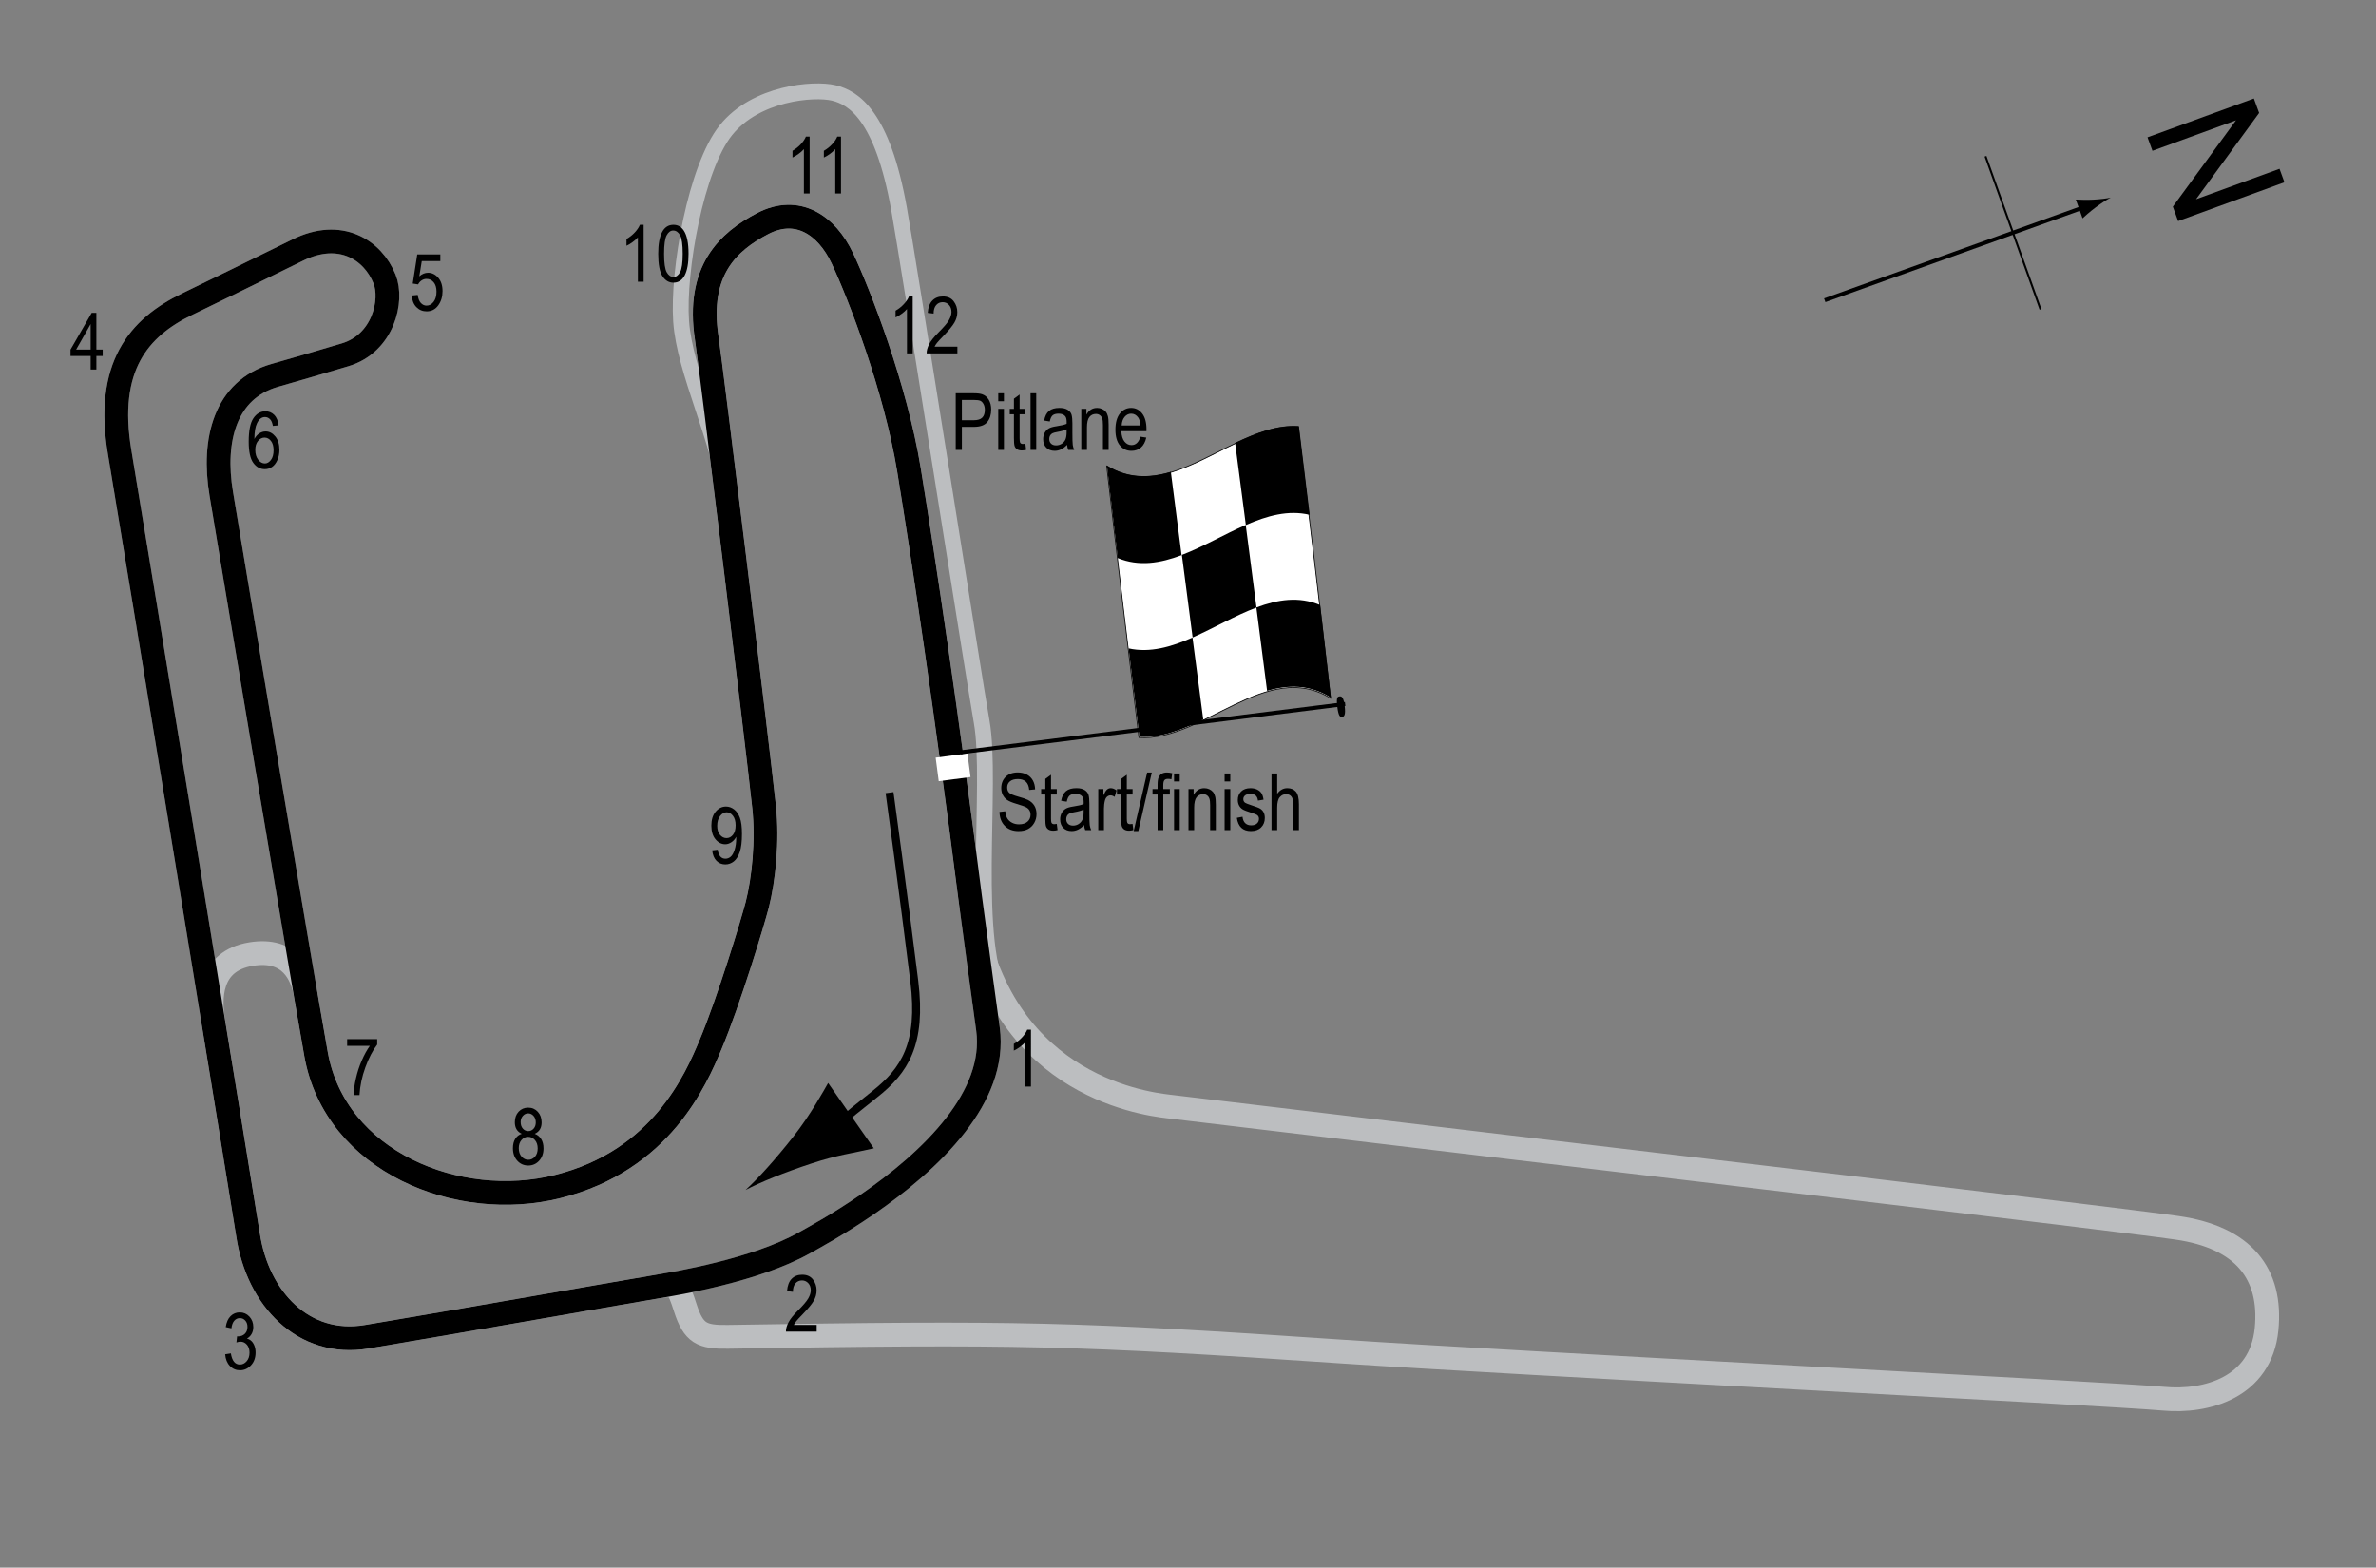 <?xml version="1.0" encoding="UTF-8"?> <!-- Generator: Adobe Illustrator 14.0.0, SVG Export Plug-In . SVG Version: 6.00 Build 43363) --> <svg xmlns="http://www.w3.org/2000/svg" xmlns:xlink="http://www.w3.org/1999/xlink" version="1.1" x="0px" y="0px" width="300px" height="197.954px" viewBox="0 0 300 197.954" xml:space="preserve"><rect x="0" y="0" width="300" height="197.954" fill="#808080" stroke="none"/> <g id="Pitlane"> <path fill="none" stroke="#BCBEC0" stroke-width="2" d="M91.791,62.939c-0.925-7.504-5.355-15.992-5.792-22.375 c-0.436-6.383,1.873-19.408,5.658-24.127c3.787-4.717,11.086-5.306,13.602-4.706c2.514,0.602,6.144,2.834,8.254,14.626 c1.166,6.503,9.654,60.434,10.43,64.755c1.417,7.886-1.554,28.338,2.628,35.062"></path> </g> <g id="Circuit_No1_2012"> <path fill="none" stroke="#BCBEC0" stroke-width="3" d="M83.028,162.456c2.448-0.408,12.402-2.066,18.504-5.496 c2.02-1.133,13.01-6.981,19.153-14.93c2.837-3.664,4.64-7.779,4.06-12.081c-0.415-3.067-1.836-13.353-2.251-16.606 c-2.99-23.438-5.85-42.562-7.728-54.027c-1.696-10.373-6.269-22.153-8.4-26.682c-1.992-4.235-5.694-6.676-10.062-4.402 c-4.369,2.278-8.355,5.947-7.074,14.443c0.555,3.675,6.357,50.867,7.251,59.264c0.449,4.217-0.049,9.112-0.875,12.337 c-0.524,2.047-3.602,12.203-5.909,17.678c-1.832,4.345-6.191,14.597-19.272,17.876c-12.545,3.149-28.105-3.107-30.523-16.737 c-0.339-1.908-0.784-4.478-1.305-7.5c-0.424-2.471-1.912-5.926-6.877-5.117c-5.397,0.877-5.258,5.675-4.779,8.59 c2.359,14.419,4.181,25.579,4.384,26.904c1.217,7.991,6.971,14.174,14.977,12.831C57.112,166.993,79.97,162.961,83.028,162.456z"></path> </g> <g id="Circuit_No4_2012"> <path fill="none" stroke="#BCBEC0" stroke-width="3" d="M83.028,162.456c2.448-0.408,2.631-0.002,3.498,2.69 c1.041,3.222,2.085,3.719,5.38,3.664c36.616-0.59,43.741-0.439,77.686,1.87c21.086,1.435,96.532,5.299,103.599,5.943 c5.38,0.493,12.267-1.383,12.993-8.787c0.681-6.961-2.86-11.58-11.312-12.793c-8.449-1.21-70.712-8.554-84.261-10.175 c-17.975-2.147-39.647-4.738-43.095-5.151c-3.448-0.412-22.029-2.933-25.023-26.374c-2.99-23.438-5.85-42.562-7.728-54.027 c-1.696-10.373-6.269-22.153-8.4-26.682c-1.992-4.235-5.694-6.676-10.062-4.402c-4.369,2.278-8.355,5.947-7.074,14.443 c0.555,3.675,6.357,50.867,7.251,59.264c0.449,4.217-0.049,9.112-0.875,12.337c-0.524,2.047-3.602,12.203-5.909,17.678 c-1.832,4.345-6.191,14.597-19.272,17.876c-12.545,3.149-28.105-3.107-30.523-16.737c-2.427-13.685-10.321-60.857-11.969-70.772 c-1.119-6.728,0.471-13.13,6.78-14.925c2.532-0.72,4.969-1.431,8.852-2.59c4.845-1.443,6.07-6.889,4.991-9.568 c-1.5-3.726-5.616-6.292-10.926-3.679c-6.6,3.249-10.021,4.918-14.034,6.864c-6.07,2.945-10.31,7.885-8.483,18.718 c1.886,11.178,15.63,95.055,16.21,98.83c1.217,7.991,6.971,14.174,14.977,12.831C57.112,166.993,79.97,162.961,83.028,162.456z"></path> </g> <g id="Circuit_No3_2012"> <path fill="none" stroke="#000000" stroke-width="3" d="M83.028,162.456c2.448-0.408,12.402-2.066,18.504-5.496 c2.02-1.133,13.01-6.981,19.153-14.93c2.837-3.664,4.64-7.779,4.06-12.081c-0.415-3.067-1.836-13.353-2.251-16.606 c-2.99-23.438-5.85-42.562-7.728-54.027c-1.696-10.373-6.269-22.153-8.4-26.682c-1.992-4.235-5.694-6.676-10.062-4.402 c-4.369,2.278-8.355,5.947-7.074,14.443c0.555,3.675,6.357,50.867,7.251,59.264c0.449,4.217-0.049,9.112-0.875,12.337 c-0.524,2.047-3.602,12.203-5.909,17.678c-1.832,4.345-6.191,14.597-19.272,17.876c-12.545,3.149-28.105-3.107-30.523-16.737 c-2.427-13.685-10.321-60.857-11.969-70.772c-1.119-6.728,0.471-13.13,6.78-14.925c2.532-0.72,4.969-1.431,8.852-2.59 c4.845-1.443,6.07-6.889,4.991-9.568c-1.5-3.726-5.616-6.292-10.926-3.679c-6.6,3.249-10.021,4.918-14.034,6.864 c-6.07,2.945-10.31,7.885-8.483,18.718c1.886,11.178,15.63,95.055,16.21,98.83c1.217,7.991,6.971,14.174,14.977,12.831 C57.112,166.993,79.97,162.961,83.028,162.456z"></path> </g> <g id="Startline"> <line fill="none" stroke="#FFFFFF" stroke-width="3" x1="122.345" y1="96.634" x2="118.334" y2="97.16"></line> </g> <g id="Flag_Circuit_No3"> <g> <g> <path fill="#FFFFFF" stroke="#000000" stroke-width="0.1" d="M139.736,58.853c1.357,11.823,2.714,23.207,4.071,34.279 c8.062,0.53,16.124-9.952,24.186-4.969c-1.357-11.823-2.716-23.207-4.073-34.279C155.858,53.36,147.797,63.839,139.736,58.853z"></path> <path d="M158.631,76.711c0.452,3.492,0.904,7.001,1.355,10.531c2.689-0.784,5.377-0.824,8.066,0.864 c-0.454-3.948-0.909-7.846-1.363-11.7C164.002,75.276,161.317,75.704,158.631,76.711z"></path> <path d="M142.503,81.877c0.454,3.763,0.908,7.486,1.361,11.175c2.687,0.159,5.375-0.898,8.062-2.191 c-0.453-3.443-0.906-6.894-1.359-10.355C147.878,81.691,145.191,82.476,142.503,81.877z"></path> <path d="M149.227,70.073c0.453,3.49,0.905,6.964,1.357,10.426c2.687-1.188,5.375-2.775,8.062-3.781 c-0.453-3.492-0.906-6.968-1.358-10.431C154.6,67.46,151.914,69.048,149.227,70.073z"></path> <path d="M139.768,58.792c0.453,3.94,0.905,7.832,1.358,11.68c2.687,1.1,5.375,0.65,8.062-0.368 c-0.452-3.49-0.904-6.997-1.356-10.524C145.144,60.378,142.456,60.443,139.768,58.792z"></path> <path d="M155.948,55.927c0.452,3.447,0.904,6.902,1.356,10.368c2.687-1.172,5.373-1.926,8.059-1.282 c-0.454-3.77-0.908-7.5-1.362-11.196C161.317,53.616,158.633,54.646,155.948,55.927z"></path> </g> </g> <line fill="#FFFFFF" stroke="#000000" stroke-width="0.5" x1="169.844" y1="88.895" x2="121.289" y2="94.996"></line> <path d="M169.126,87.94c-0.255,0.028-0.419,0.156-0.272,1.322c0.146,1.166,0.342,1.305,0.603,1.279 c0.258-0.037,0.472-0.233,0.325-1.398C169.639,87.983,169.383,87.904,169.126,87.94z"></path> <g> <path fill="none" stroke="#000000" d="M112.316,100.088c0,0,1.788,13.029,3.124,23.8c0.987,7.962-1.239,11.327-5.005,14.292 c-4.272,3.36-5.212,4.336-5.212,4.336"></path> <path d="M102.53,146.895c3.278-1.075,5.022-1.243,7.8-1.892l-5.768-8.248c-0.519,0.908-2.255,4.064-4.391,6.769 c-2.284,2.901-4.489,5.339-6.041,6.743C95.982,149.291,99.026,148.046,102.53,146.895z"></path> </g> </g> <g id="North"> <g> <g> <g> <line fill="none" stroke="#000000" stroke-width="0.5" x1="230.393" y1="37.916" x2="263.319" y2="26.096"></line> <path d="M264.257,25.215c-0.862,0.044-1.446,0.009-2.16-0.018l0.853,2.374c0.186-0.186,0.962-0.873,1.656-1.387 c0.742-0.551,1.436-0.994,1.902-1.231C265.997,25.068,265.18,25.167,264.257,25.215z"></path> </g> </g> </g> <line fill="none" stroke="#000000" stroke-width="0.25" x1="250.696" y1="19.731" x2="257.639" y2="39.067"></line> <g> <path d="M271.153,17.34l13.426-4.9l0.665,1.823l-7.967,10.898l10.54-3.848l0.622,1.703l-13.425,4.9l-0.665-1.822l7.976-10.902 l-10.55,3.851L271.153,17.34z"></path> </g> </g> <g id="Circui_No3_2012_Labels"> <g> <path d="M120.672,56.816v-7.158h2.212c0.521,0,0.905,0.045,1.152,0.137c0.339,0.124,0.608,0.353,0.811,0.688 s0.303,0.747,0.303,1.235c0,0.645-0.164,1.17-0.493,1.577s-0.896,0.61-1.704,0.61h-1.504v2.91H120.672z M121.448,53.062h1.519 c0.479,0,0.828-0.108,1.05-0.325s0.332-0.543,0.332-0.979c0-0.283-0.055-0.526-0.163-0.728c-0.109-0.202-0.241-0.34-0.396-0.415 c-0.154-0.075-0.434-0.112-0.837-0.112h-1.504V53.062z"></path> <path d="M126.043,50.669v-1.011h0.718v1.011H126.043z M126.043,56.816v-5.186h0.718v5.186H126.043z"></path> <path d="M129.466,56.03l0.098,0.776c-0.198,0.052-0.378,0.078-0.537,0.078c-0.251,0-0.452-0.05-0.605-0.149 s-0.258-0.235-0.315-0.408c-0.057-0.172-0.085-0.516-0.085-1.03v-2.983h-0.527v-0.684h0.527v-1.284l0.718-0.527v1.812h0.728v0.684 h-0.728v3.032c0,0.28,0.021,0.46,0.063,0.542c0.062,0.117,0.178,0.176,0.347,0.176C129.229,56.064,129.336,56.053,129.466,56.03z"></path> <path d="M130.12,56.816v-7.158h0.718v7.158H130.12z"></path> <path d="M134.734,56.177c-0.241,0.25-0.491,0.439-0.752,0.566s-0.53,0.19-0.811,0.19c-0.442,0-0.796-0.133-1.06-0.4 s-0.396-0.626-0.396-1.079c0-0.299,0.062-0.565,0.186-0.796s0.293-0.412,0.508-0.542s0.54-0.226,0.977-0.288 c0.586-0.086,1.016-0.188,1.289-0.308l0.005-0.225c0-0.355-0.063-0.604-0.19-0.747c-0.179-0.208-0.454-0.313-0.825-0.313 c-0.335,0-0.586,0.069-0.752,0.208s-0.288,0.4-0.366,0.783l-0.708-0.117c0.101-0.557,0.306-0.962,0.612-1.216 c0.309-0.254,0.748-0.381,1.321-0.381c0.446,0,0.796,0.084,1.05,0.251s0.414,0.375,0.48,0.623 c0.067,0.248,0.101,0.609,0.101,1.084v1.172c0,0.82,0.016,1.337,0.046,1.55c0.031,0.213,0.093,0.421,0.184,0.623h-0.752 C134.806,56.637,134.757,56.424,134.734,56.177z M134.676,54.214c-0.264,0.13-0.656,0.241-1.177,0.332 c-0.303,0.052-0.515,0.111-0.635,0.178s-0.214,0.161-0.28,0.283c-0.067,0.122-0.101,0.263-0.101,0.422 c0,0.248,0.076,0.445,0.229,0.593s0.364,0.222,0.635,0.222c0.257,0,0.49-0.067,0.701-0.2c0.209-0.133,0.366-0.312,0.471-0.535 s0.156-0.548,0.156-0.974V54.214z"></path> <path d="M136.526,56.816v-5.186h0.649v0.732c0.156-0.285,0.347-0.498,0.572-0.638c0.227-0.141,0.485-0.211,0.778-0.211 c0.227,0,0.438,0.045,0.631,0.134s0.35,0.207,0.468,0.352c0.119,0.145,0.207,0.333,0.266,0.564s0.088,0.586,0.088,1.064v3.188 h-0.718v-3.158c0-0.381-0.032-0.66-0.098-0.836c-0.065-0.176-0.167-0.312-0.306-0.408c-0.138-0.096-0.298-0.144-0.48-0.144 c-0.345,0-0.62,0.129-0.825,0.386s-0.308,0.699-0.308,1.325v2.835H136.526z"></path> <path d="M143.992,55.146l0.742,0.112c-0.124,0.553-0.348,0.971-0.672,1.252c-0.323,0.282-0.725,0.422-1.203,0.422 c-0.603,0-1.09-0.229-1.463-0.686c-0.372-0.458-0.559-1.117-0.559-1.98c0-0.895,0.188-1.578,0.564-2.048 c0.375-0.47,0.852-0.706,1.428-0.706c0.55,0,1.009,0.231,1.377,0.693s0.552,1.131,0.552,2.007l-0.005,0.234h-3.174 c0.029,0.583,0.164,1.022,0.405,1.318s0.534,0.444,0.879,0.444C143.404,56.211,143.78,55.856,143.992,55.146z M141.624,53.726 h2.373c-0.032-0.449-0.129-0.785-0.288-1.006c-0.231-0.322-0.525-0.483-0.884-0.483c-0.322,0-0.598,0.134-0.825,0.403 S141.646,53.27,141.624,53.726z"></path> </g> <g> <path d="M126.199,102.523l0.732-0.078c0.039,0.394,0.128,0.701,0.266,0.92c0.139,0.22,0.337,0.396,0.594,0.53s0.547,0.2,0.869,0.2 c0.462,0,0.821-0.113,1.076-0.338c0.256-0.226,0.384-0.519,0.384-0.88c0-0.211-0.046-0.396-0.14-0.553 c-0.092-0.158-0.232-0.287-0.42-0.388c-0.187-0.101-0.591-0.243-1.213-0.427c-0.554-0.165-0.947-0.33-1.182-0.496 s-0.417-0.377-0.547-0.632s-0.195-0.544-0.195-0.867c0-0.58,0.188-1.053,0.562-1.421s0.879-0.552,1.514-0.552 c0.437,0,0.817,0.086,1.146,0.259c0.326,0.172,0.58,0.42,0.762,0.742c0.18,0.322,0.277,0.702,0.29,1.138l-0.747,0.068 c-0.039-0.465-0.178-0.811-0.418-1.035c-0.238-0.225-0.575-0.337-1.008-0.337c-0.439,0-0.774,0.099-1.006,0.295 s-0.347,0.452-0.347,0.764c0,0.29,0.085,0.514,0.254,0.674c0.169,0.159,0.55,0.321,1.143,0.484c0.579,0.16,0.985,0.299,1.22,0.417 c0.358,0.183,0.628,0.423,0.811,0.721c0.183,0.298,0.274,0.653,0.274,1.066c0,0.41-0.096,0.783-0.288,1.119 c-0.192,0.337-0.453,0.593-0.783,0.769c-0.331,0.175-0.729,0.263-1.194,0.263c-0.726,0-1.305-0.218-1.735-0.654 C126.439,103.86,126.216,103.269,126.199,102.523z"></path> <path d="M133.431,104.042l0.098,0.776c-0.198,0.052-0.378,0.078-0.537,0.078c-0.251,0-0.452-0.05-0.605-0.149 s-0.258-0.235-0.315-0.408c-0.057-0.172-0.085-0.516-0.085-1.03v-2.983h-0.527v-0.684h0.527v-1.284l0.718-0.527v1.812h0.728v0.684 h-0.728v3.032c0,0.28,0.021,0.46,0.063,0.542c0.062,0.117,0.178,0.176,0.347,0.176 C133.194,104.076,133.301,104.065,133.431,104.042z"></path> <path d="M136.878,104.188c-0.241,0.25-0.491,0.439-0.752,0.566s-0.53,0.19-0.811,0.19c-0.442,0-0.796-0.133-1.06-0.4 s-0.396-0.626-0.396-1.079c0-0.299,0.062-0.565,0.186-0.796s0.293-0.412,0.508-0.542s0.54-0.226,0.977-0.288 c0.586-0.086,1.016-0.188,1.289-0.308l0.005-0.225c0-0.355-0.063-0.604-0.19-0.747c-0.179-0.208-0.454-0.313-0.825-0.313 c-0.335,0-0.586,0.069-0.752,0.208s-0.288,0.4-0.366,0.783l-0.708-0.117c0.101-0.557,0.305-0.962,0.613-1.216 c0.307-0.254,0.747-0.381,1.32-0.381c0.446,0,0.796,0.084,1.05,0.251s0.414,0.375,0.481,0.623c0.066,0.248,0.1,0.609,0.1,1.084 v1.172c0,0.82,0.016,1.337,0.047,1.55c0.03,0.213,0.092,0.421,0.183,0.623h-0.752C136.949,104.649,136.9,104.436,136.878,104.188z M136.819,102.226c-0.264,0.13-0.656,0.241-1.177,0.332c-0.303,0.052-0.515,0.111-0.635,0.178s-0.214,0.161-0.281,0.283 c-0.066,0.122-0.1,0.263-0.1,0.422c0,0.248,0.076,0.445,0.229,0.593s0.364,0.222,0.635,0.222c0.257,0,0.491-0.067,0.7-0.2 c0.211-0.133,0.367-0.312,0.472-0.535s0.156-0.548,0.156-0.974V102.226z"></path> <path d="M138.67,104.828v-5.186h0.649v0.786c0.166-0.365,0.318-0.606,0.456-0.725c0.139-0.119,0.294-0.178,0.467-0.178 c0.241,0,0.486,0.094,0.737,0.283l-0.244,0.815c-0.179-0.127-0.354-0.19-0.522-0.19c-0.153,0-0.293,0.054-0.42,0.161 s-0.217,0.257-0.269,0.449c-0.091,0.335-0.137,0.692-0.137,1.069v2.715H138.67z"></path> <path d="M143.001,104.042l0.098,0.776c-0.198,0.052-0.378,0.078-0.537,0.078c-0.251,0-0.452-0.05-0.605-0.149 s-0.258-0.235-0.315-0.408c-0.057-0.172-0.085-0.516-0.085-1.03v-2.983h-0.527v-0.684h0.527v-1.284l0.718-0.527v1.812h0.728v0.684 h-0.728v3.032c0,0.28,0.021,0.46,0.063,0.542c0.062,0.117,0.178,0.176,0.347,0.176 C142.765,104.076,142.871,104.065,143.001,104.042z"></path> <path d="M143.144,104.945l1.7-7.397h0.586l-1.705,7.397H143.144z"></path> <path d="M146.16,104.828v-4.502h-0.64v-0.684h0.64v-0.552c0-0.407,0.042-0.712,0.127-0.916s0.215-0.359,0.39-0.466 s0.394-0.161,0.658-0.161c0.206,0,0.431,0.031,0.676,0.093l-0.107,0.762c-0.149-0.033-0.291-0.049-0.425-0.049 c-0.215,0-0.369,0.056-0.461,0.168c-0.094,0.112-0.14,0.326-0.14,0.642v0.479h0.83v0.684h-0.83v4.502H146.16z"></path> <path d="M148.24,98.681V97.67h0.718v1.011H148.24z M148.24,104.828v-5.186h0.718v5.186H148.24z"></path> <path d="M150.062,104.828v-5.186h0.649v0.732c0.156-0.285,0.347-0.498,0.572-0.638c0.227-0.141,0.485-0.211,0.778-0.211 c0.227,0,0.438,0.045,0.631,0.134s0.35,0.207,0.468,0.352c0.119,0.145,0.207,0.333,0.266,0.564s0.088,0.586,0.088,1.064v3.188 h-0.718v-3.158c0-0.381-0.032-0.66-0.098-0.836c-0.065-0.176-0.167-0.312-0.306-0.408c-0.138-0.096-0.298-0.144-0.48-0.144 c-0.345,0-0.62,0.129-0.825,0.386s-0.308,0.699-0.308,1.325v2.835H150.062z"></path> <path d="M154.622,98.681V97.67h0.718v1.011H154.622z M154.622,104.828v-5.186h0.718v5.186H154.622z"></path> <path d="M156.165,103.275l0.718-0.137c0.042,0.366,0.157,0.639,0.346,0.816c0.188,0.179,0.438,0.268,0.75,0.268 c0.313,0,0.554-0.077,0.724-0.232c0.171-0.155,0.256-0.351,0.256-0.588c0-0.205-0.073-0.365-0.22-0.479 c-0.101-0.078-0.345-0.176-0.732-0.293c-0.56-0.172-0.935-0.319-1.123-0.439s-0.335-0.282-0.439-0.483s-0.156-0.431-0.156-0.688 c0-0.443,0.142-0.802,0.425-1.079s0.676-0.415,1.177-0.415c0.315,0,0.594,0.057,0.832,0.171c0.24,0.114,0.423,0.267,0.55,0.459 s0.215,0.467,0.264,0.825l-0.703,0.117c-0.065-0.566-0.373-0.85-0.923-0.85c-0.313,0-0.545,0.063-0.698,0.187 c-0.153,0.125-0.229,0.285-0.229,0.479c0,0.191,0.073,0.342,0.22,0.453c0.089,0.064,0.35,0.168,0.783,0.311 c0.597,0.189,0.982,0.34,1.157,0.453s0.312,0.266,0.409,0.46c0.097,0.194,0.146,0.425,0.146,0.692 c0,0.496-0.157,0.897-0.471,1.203c-0.314,0.307-0.743,0.46-1.287,0.46C156.919,104.945,156.328,104.389,156.165,103.275z"></path> <path d="M160.545,104.828V97.67h0.718v2.568c0.169-0.238,0.361-0.416,0.574-0.535s0.449-0.178,0.705-0.178 c0.453,0,0.811,0.144,1.072,0.432s0.393,0.816,0.393,1.584v3.286h-0.717v-3.286c0-0.449-0.08-0.771-0.24-0.967 c-0.158-0.195-0.379-0.293-0.658-0.293c-0.313,0-0.578,0.125-0.799,0.376c-0.219,0.25-0.33,0.695-0.33,1.333v2.837H160.545z"></path> </g> <g> <path d="M130.171,137.209h-0.723v-5.601c-0.166,0.195-0.389,0.395-0.669,0.598s-0.537,0.357-0.771,0.461v-0.85 c0.397-0.228,0.748-0.506,1.052-0.835c0.305-0.329,0.519-0.649,0.643-0.962h0.469V137.209z"></path> </g> <g> <path d="M102.225,24.433h-0.723v-5.601c-0.166,0.195-0.389,0.395-0.669,0.598s-0.537,0.357-0.771,0.461v-0.85 c0.397-0.228,0.748-0.506,1.053-0.835c0.304-0.329,0.518-0.649,0.642-0.962h0.469V24.433z"></path> <path d="M106.185,24.433h-0.723v-5.601c-0.166,0.195-0.389,0.395-0.669,0.598s-0.537,0.357-0.771,0.461v-0.85 c0.397-0.228,0.748-0.506,1.052-0.835c0.305-0.329,0.519-0.649,0.643-0.962h0.469V24.433z"></path> </g> <g> <path d="M81.265,35.573h-0.723v-5.601c-0.166,0.195-0.389,0.395-0.669,0.598s-0.537,0.357-0.771,0.461v-0.85 c0.397-0.228,0.748-0.506,1.053-0.835c0.304-0.329,0.518-0.649,0.642-0.962h0.469V35.573z"></path> <path d="M83.11,32.043c0-1.201,0.162-2.111,0.485-2.729c0.324-0.619,0.802-0.928,1.434-0.928c0.56,0,1.001,0.25,1.323,0.752 c0.391,0.605,0.586,1.574,0.586,2.905c0,1.195-0.161,2.102-0.483,2.722s-0.801,0.93-1.436,0.93c-0.56,0-1.018-0.273-1.375-0.82 C83.289,34.328,83.11,33.384,83.11,32.043z M83.848,32.041c0,1.163,0.111,1.942,0.335,2.338s0.51,0.594,0.858,0.594 c0.33,0,0.605-0.2,0.827-0.601s0.333-1.178,0.333-2.331c0-1.167-0.111-1.947-0.335-2.341s-0.514-0.591-0.869-0.591 c-0.326,0-0.599,0.2-0.819,0.601C83.958,30.11,83.848,30.887,83.848,32.041z"></path> </g> <g> <path d="M89.925,107.38l0.693-0.078c0.11,0.755,0.437,1.133,0.977,1.133c0.241,0,0.46-0.082,0.656-0.247 c0.197-0.165,0.364-0.457,0.501-0.876s0.205-0.91,0.205-1.47v-0.176c-0.149,0.29-0.352,0.519-0.605,0.688 s-0.513,0.254-0.776,0.254c-0.479,0-0.891-0.209-1.238-0.627c-0.346-0.418-0.52-0.99-0.52-1.716c0-0.749,0.18-1.339,0.539-1.77 c0.36-0.431,0.797-0.647,1.312-0.647c0.364,0,0.705,0.121,1.021,0.361s0.56,0.596,0.732,1.064s0.259,1.144,0.259,2.026 c0,0.983-0.093,1.747-0.278,2.29s-0.438,0.941-0.754,1.191c-0.318,0.25-0.674,0.376-1.067,0.376c-0.446,0-0.818-0.152-1.118-0.457 S89.983,107.956,89.925,107.38z M92.879,104.218c0-0.512-0.114-0.915-0.343-1.208s-0.491-0.44-0.787-0.44 c-0.311,0-0.587,0.156-0.83,0.469s-0.364,0.73-0.364,1.252c0,0.47,0.116,0.844,0.348,1.123s0.509,0.418,0.831,0.418 c0.32,0,0.591-0.14,0.813-0.42S92.879,104.733,92.879,104.218z"></path> </g> <g> <path d="M65.877,143.168c-0.288-0.13-0.506-0.316-0.653-0.559c-0.147-0.243-0.221-0.544-0.221-0.905 c0-0.543,0.16-0.985,0.479-1.327c0.319-0.341,0.722-0.512,1.205-0.512c0.487,0,0.892,0.174,1.215,0.522s0.484,0.797,0.484,1.347 c0,0.345-0.071,0.637-0.215,0.876c-0.144,0.239-0.359,0.425-0.649,0.559c0.355,0.14,0.628,0.366,0.818,0.679 c0.19,0.313,0.285,0.7,0.285,1.163c0,0.639-0.185,1.159-0.554,1.561s-0.826,0.604-1.373,0.604c-0.552,0-1.013-0.201-1.382-0.604 s-0.554-0.931-0.554-1.585c0-0.479,0.099-0.874,0.295-1.185C65.256,143.49,65.528,143.279,65.877,143.168z M65.501,144.987 c0,0.439,0.118,0.793,0.354,1.062s0.517,0.403,0.845,0.403c0.332,0,0.613-0.13,0.844-0.391s0.346-0.609,0.346-1.045 c0-0.439-0.118-0.793-0.355-1.062s-0.521-0.403-0.854-0.403c-0.327,0-0.606,0.133-0.835,0.4 C65.615,144.219,65.501,144.564,65.501,144.987z M65.74,141.679c0,0.351,0.093,0.63,0.277,0.838 c0.186,0.208,0.412,0.312,0.682,0.312c0.264,0,0.487-0.103,0.673-0.307c0.185-0.205,0.277-0.469,0.277-0.794 c0-0.334-0.095-0.608-0.285-0.821c-0.189-0.213-0.415-0.319-0.675-0.319s-0.482,0.104-0.669,0.312 C65.834,141.107,65.74,141.368,65.74,141.679z"></path> </g> <g> <path d="M43.832,132.063v-0.845h3.794v0.684c-0.566,0.736-1.064,1.693-1.494,2.874s-0.677,2.35-0.742,3.508h-0.737 c0.01-0.599,0.104-1.297,0.285-2.095c0.18-0.797,0.428-1.558,0.742-2.28c0.315-0.723,0.654-1.338,1.019-1.846H43.832z"></path> </g> <g> <path d="M35.171,53.715l-0.718,0.068c-0.068-0.366-0.169-0.627-0.302-0.783c-0.192-0.227-0.423-0.34-0.692-0.34 c-0.419,0-0.755,0.26-1.009,0.781c-0.218,0.449-0.328,1.113-0.331,1.992c0.166-0.313,0.374-0.549,0.625-0.71 s0.516-0.242,0.796-0.242c0.466,0,0.872,0.211,1.218,0.632c0.348,0.421,0.521,0.985,0.521,1.692c0,0.479-0.087,0.912-0.261,1.301 c-0.175,0.389-0.398,0.676-0.672,0.862s-0.574,0.278-0.903,0.278c-0.593,0-1.081-0.267-1.465-0.801s-0.576-1.424-0.576-2.671 c0-1.383,0.196-2.369,0.59-2.957s0.897-0.881,1.512-0.881c0.445,0,0.818,0.152,1.119,0.455 C34.923,52.696,35.105,53.137,35.171,53.715z M32.231,56.806c0,0.518,0.122,0.934,0.366,1.248s0.527,0.471,0.85,0.471 c0.283,0,0.536-0.148,0.76-0.444c0.223-0.296,0.334-0.703,0.334-1.221c0-0.508-0.11-0.902-0.332-1.182s-0.491-0.42-0.811-0.42 c-0.313,0-0.585,0.139-0.818,0.417C32.348,55.954,32.231,56.331,32.231,56.806z"></path> </g> <g> <path d="M51.984,37.318l0.757-0.078c0.059,0.456,0.191,0.795,0.397,1.018c0.207,0.223,0.447,0.334,0.721,0.334 c0.342,0,0.637-0.157,0.884-0.472c0.247-0.315,0.371-0.744,0.371-1.289c0-0.512-0.12-0.909-0.358-1.191 c-0.24-0.282-0.54-0.423-0.901-0.423c-0.218,0-0.423,0.061-0.612,0.184c-0.191,0.123-0.342,0.293-0.452,0.512l-0.679-0.108 l0.571-3.678h2.915v0.84h-2.343l-0.313,1.926c0.348-0.301,0.718-0.452,1.108-0.452c0.491,0,0.919,0.209,1.281,0.628 c0.363,0.419,0.545,0.983,0.545,1.694c0,0.701-0.182,1.301-0.544,1.801c-0.363,0.5-0.851,0.75-1.463,0.75 c-0.508,0-0.937-0.177-1.287-0.53C52.232,38.433,52.033,37.943,51.984,37.318z"></path> </g> <g> <path d="M11.446,46.666v-1.714H8.902v-0.806l2.676-4.639h0.591v4.639h0.796v0.806h-0.796v1.714H11.446z M11.446,44.146v-3.228 l-1.834,3.228H11.446z"></path> </g> <g> <path d="M28.429,171.016l0.718-0.117c0.15,0.941,0.53,1.411,1.14,1.411c0.33,0,0.615-0.139,0.856-0.418s0.362-0.64,0.362-1.083 c0-0.417-0.11-0.753-0.332-1.008s-0.493-0.381-0.815-0.381c-0.137,0-0.306,0.033-0.508,0.098l0.083-0.771l0.112,0.01 c0.356,0,0.646-0.109,0.868-0.327c0.222-0.217,0.333-0.508,0.333-0.872c0-0.334-0.093-0.603-0.279-0.806 c-0.186-0.203-0.412-0.305-0.68-0.305c-0.277,0-0.512,0.106-0.703,0.32c-0.19,0.213-0.313,0.536-0.364,0.969l-0.718-0.156 c0.091-0.612,0.296-1.074,0.615-1.387s0.705-0.469,1.157-0.469c0.476,0,0.879,0.176,1.211,0.527 c0.332,0.352,0.498,0.794,0.498,1.328c0,0.325-0.07,0.613-0.211,0.863s-0.338,0.447-0.59,0.59 c0.233,0.065,0.426,0.173,0.578,0.322c0.152,0.15,0.275,0.35,0.37,0.6c0.094,0.25,0.141,0.53,0.141,0.839 c0,0.657-0.193,1.195-0.581,1.613s-0.852,0.627-1.392,0.627c-0.501,0-0.926-0.182-1.274-0.547S28.478,171.631,28.429,171.016z"></path> </g> <g> <path d="M103.117,167.308v0.845h-3.882c-0.01-0.342,0.094-0.725,0.31-1.148c0.217-0.424,0.613-0.923,1.189-1.5 c0.674-0.671,1.115-1.19,1.323-1.557s0.313-0.708,0.313-1.024c0-0.365-0.106-0.662-0.319-0.892 c-0.214-0.23-0.477-0.345-0.789-0.345c-0.335,0-0.61,0.124-0.825,0.373c-0.215,0.248-0.322,0.604-0.322,1.068l-0.742-0.093 c0.052-0.687,0.247-1.204,0.583-1.55c0.338-0.347,0.781-0.52,1.331-0.52c0.599,0,1.052,0.202,1.36,0.605 c0.307,0.404,0.461,0.862,0.461,1.376c0,0.456-0.12,0.892-0.361,1.31c-0.241,0.418-0.698,0.976-1.372,1.673 c-0.43,0.439-0.707,0.739-0.833,0.899c-0.125,0.16-0.227,0.319-0.305,0.479H103.117z"></path> </g> <g> <path d="M115.239,44.623h-0.723v-5.601c-0.166,0.195-0.389,0.395-0.669,0.598s-0.537,0.357-0.771,0.461v-0.85 c0.397-0.228,0.748-0.506,1.053-0.835c0.304-0.329,0.518-0.649,0.642-0.962h0.469V44.623z"></path> <path d="M120.883,43.778v0.845h-3.882c-0.01-0.342,0.094-0.725,0.311-1.148c0.216-0.424,0.612-0.923,1.188-1.5 c0.674-0.671,1.115-1.19,1.323-1.557s0.313-0.708,0.313-1.024c0-0.365-0.106-0.662-0.32-0.892 c-0.213-0.23-0.476-0.345-0.788-0.345c-0.335,0-0.61,0.124-0.825,0.373c-0.215,0.248-0.322,0.604-0.322,1.068l-0.742-0.093 c0.052-0.687,0.246-1.204,0.584-1.55c0.336-0.347,0.78-0.52,1.33-0.52c0.599,0,1.053,0.202,1.359,0.605 c0.309,0.404,0.462,0.862,0.462,1.376c0,0.456-0.12,0.892-0.361,1.31c-0.241,0.418-0.698,0.976-1.372,1.673 c-0.43,0.439-0.707,0.739-0.832,0.899c-0.126,0.16-0.228,0.319-0.306,0.479H120.883z"></path> </g> </g> </svg> 